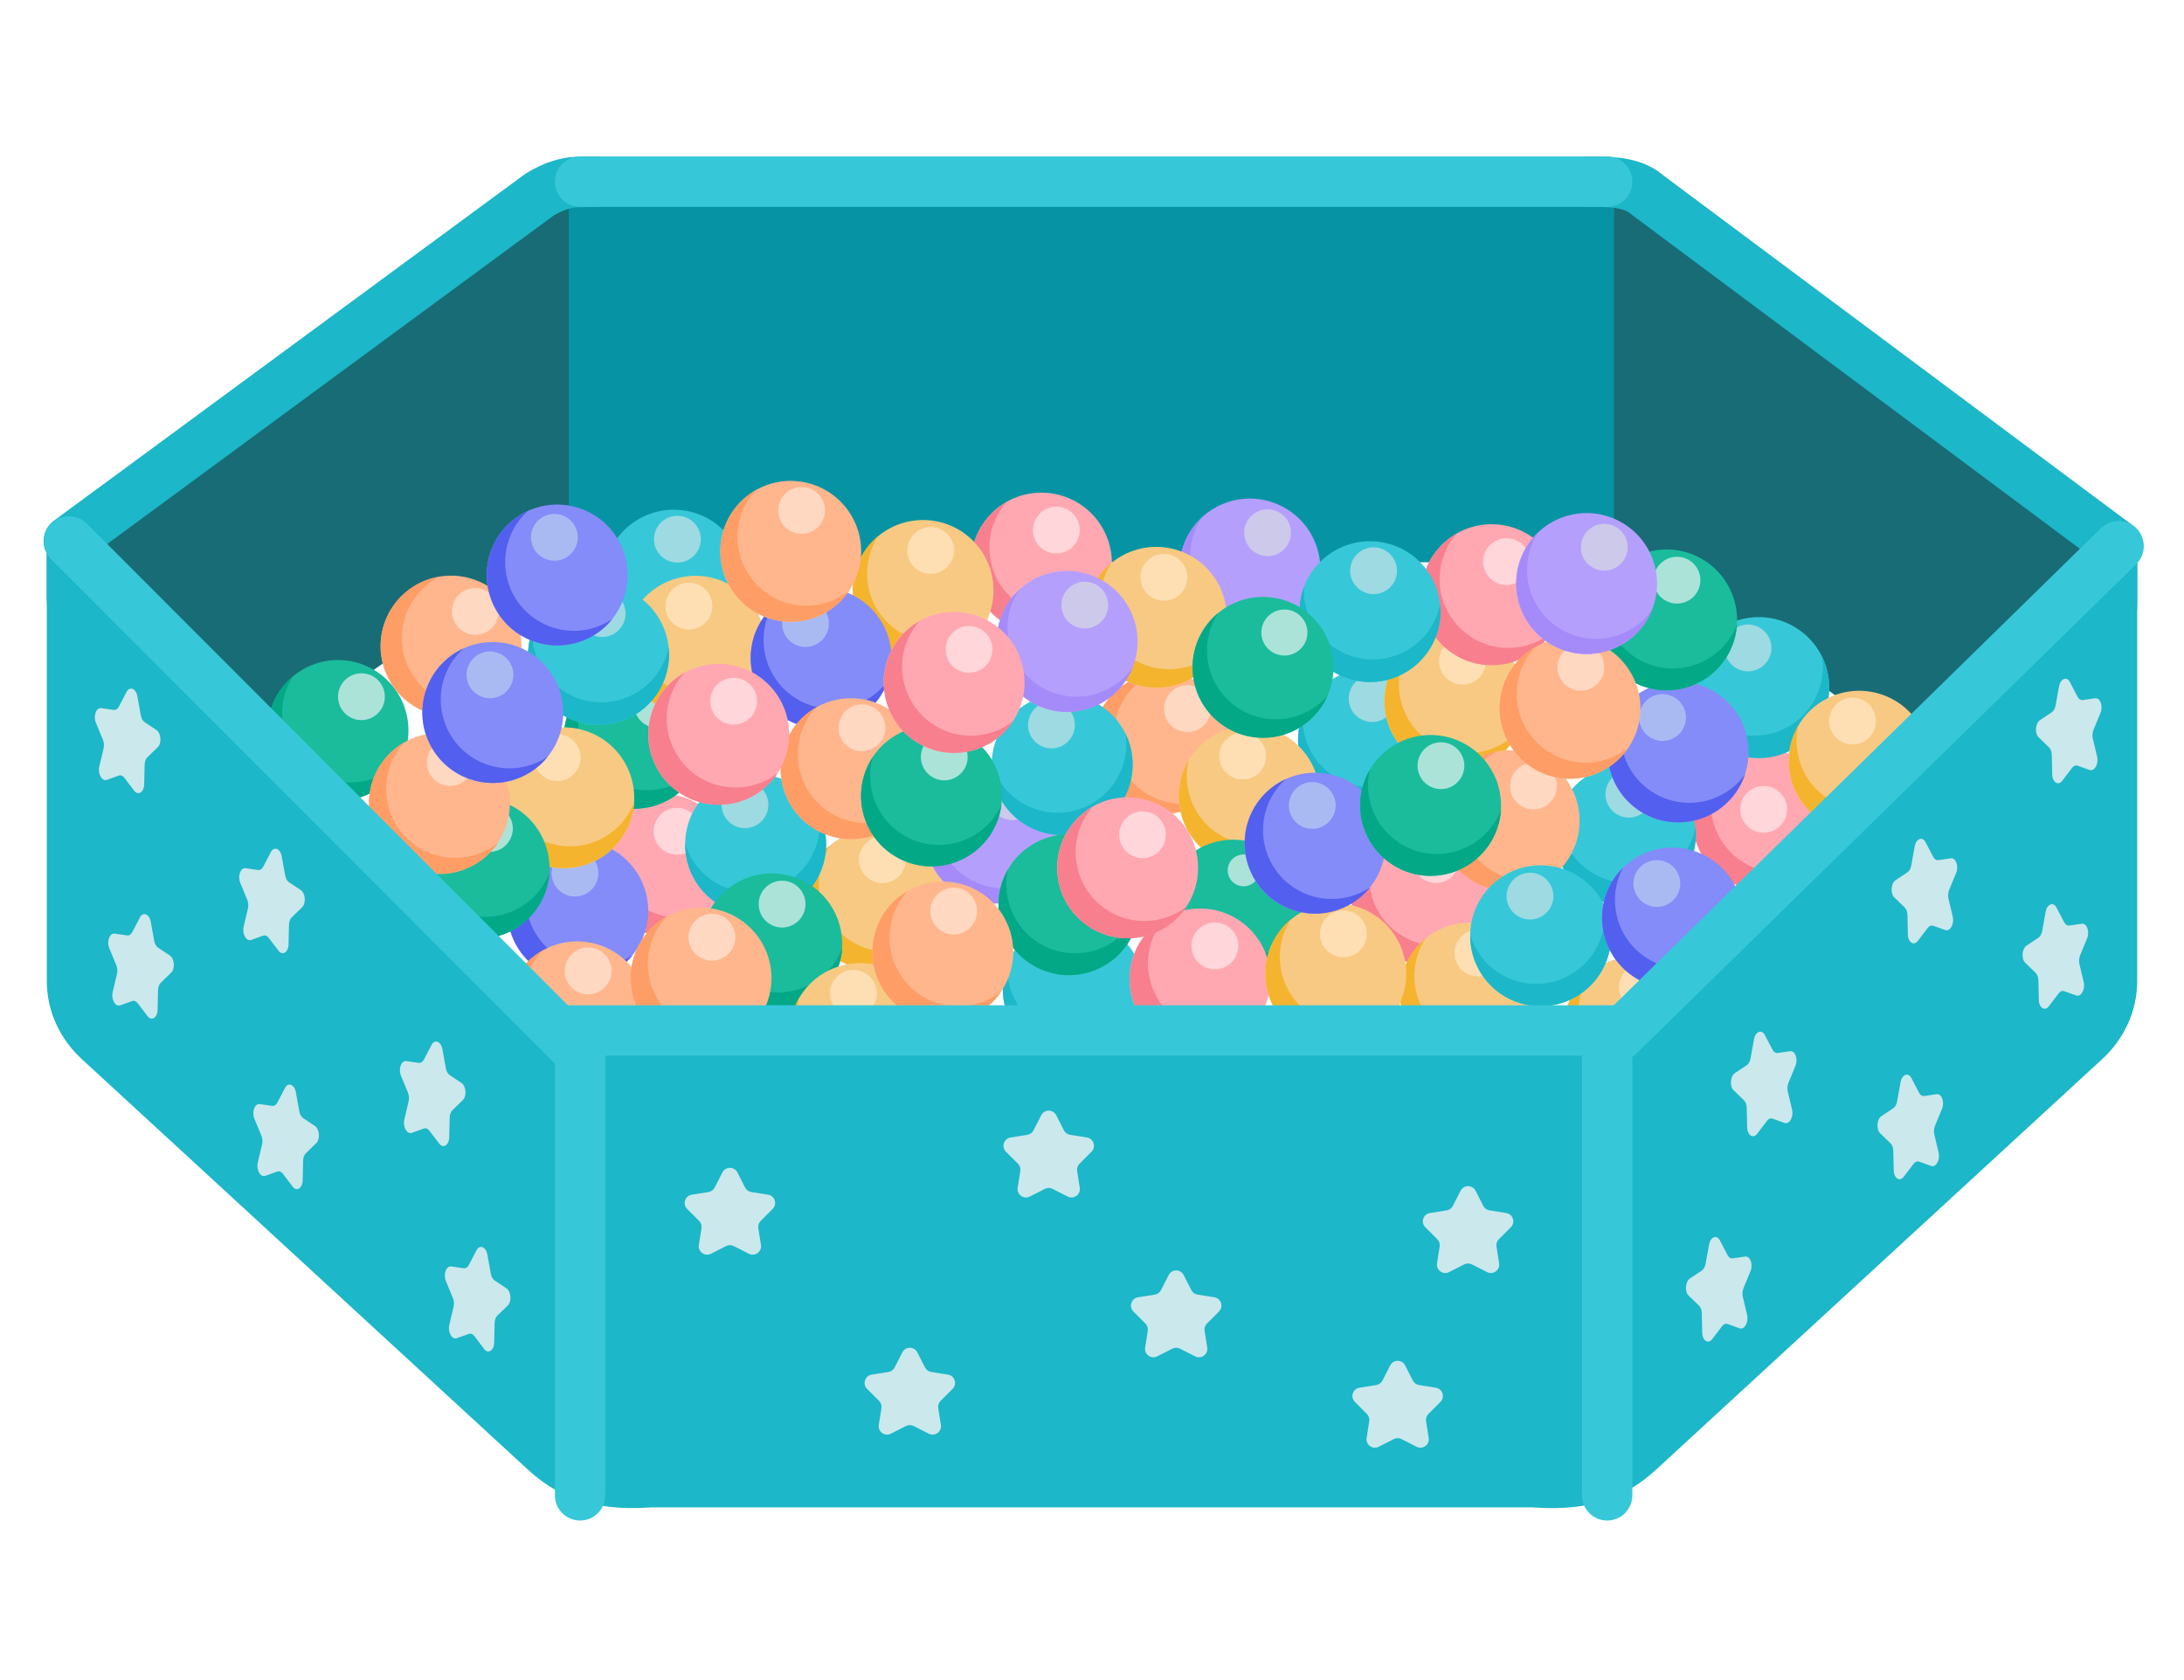 <svg width="260" height="200" viewBox="0 0 260 200" fill="none" xmlns="http://www.w3.org/2000/svg">
<g clip-path="url(#clip0_1857_14204)">
<path fill-rule="evenodd" clip-rule="evenodd" d="M188.438 20.476C192.817 20.395 194.377 21.003 195.598 21.992L251.164 60.784C253.252 62.241 254.428 64.232 254.428 66.31V71.798C254.428 85.057 231.737 91.63 218.642 82.165L194.205 64.501C192.943 63.589 192.23 62.365 192.214 61.088V63.914C192.214 65.581 190.434 66.933 188.237 66.933L71.763 66.933C69.566 66.933 67.786 65.581 67.786 63.914V24.249C67.786 23.803 67.792 23.375 67.83 22.978H67.786V60.527C67.786 61.802 67.071 63.026 65.794 63.937L41.357 81.368C28.263 90.709 5.571 84.222 5.571 71.138L5.571 65.721C5.571 63.671 6.747 61.706 8.835 60.268L64.402 21.987C64.459 21.947 64.518 21.911 64.579 21.878C65.508 21.325 67.503 20.422 69.323 20.52C69.933 20.478 70.554 20.471 71.192 20.476L188.438 20.476ZM192.172 22.997C192.204 23.347 192.212 23.721 192.214 24.11V22.997H192.172Z" fill="#0694A4"/>
<path fill-rule="evenodd" clip-rule="evenodd" d="M195.523 22.663C194.274 21.652 192.67 21.039 188.056 21.154V23.668H192.139L192.139 61.717C192.139 63.009 192.854 64.25 194.131 65.173L218.568 82.837C231.662 92.302 254.354 85.728 254.354 72.469V66.981C254.354 64.903 253.178 62.912 251.09 61.455L195.523 22.663ZM71.966 21.158C71.026 21.144 70.126 21.13 69.249 21.191C67.428 21.093 65.433 21.996 64.504 22.549C64.444 22.582 64.385 22.618 64.327 22.658L8.761 60.939C6.673 62.377 5.99 64.43 5.99 66.481L5.99 71.897C5.99 84.981 28.188 91.38 41.283 82.04L65.72 64.608C66.996 63.697 67.711 62.473 67.711 61.198V23.649H73.244V21.17C72.809 21.17 72.384 21.164 71.966 21.158Z" fill="#186C75"/>
<path d="M188.98 21.625C190.855 21.589 192.217 21.686 193.257 21.892C194.662 22.169 195.48 22.645 196.186 23.255L252.121 64.956M8.188 64.402L64.123 23.249C64.18 23.207 64.24 23.168 64.301 23.132C64.911 22.744 65.978 22.196 67.155 21.892C67.782 21.729 68.44 21.636 69.077 21.673C69.69 21.627 70.315 21.62 70.957 21.625" stroke="#1CB7C8" stroke-width="6" stroke-linecap="round"/>
<path d="M191.328 21.625H69.057" stroke="#36C8D8" stroke-width="6" stroke-linecap="round"/>
<circle r="8.39" transform="matrix(8.42937e-08 -1 -1 -8.42937e-08 123.979 67.037)" fill="#FFA8B2"/>
<path fill-rule="evenodd" clip-rule="evenodd" d="M119.861 59.74C118.572 61.187 117.789 63.094 117.789 65.184C117.789 69.706 121.455 73.371 125.977 73.371C127.882 73.371 129.635 72.721 131.026 71.63C129.527 73.916 126.942 75.426 124.004 75.426C119.371 75.426 115.615 71.67 115.615 67.037C115.615 63.91 117.325 61.183 119.861 59.74Z" fill="#F87F8D"/>
<circle cx="125.756" cy="63.097" r="2.786" transform="rotate(45 125.756 63.097)" fill="#FFD6DA"/>
<circle r="8.39" transform="matrix(8.42937e-08 -1 -1 -8.42937e-08 169.18 106.263)" fill="#FFA8B2"/>
<path fill-rule="evenodd" clip-rule="evenodd" d="M165.062 98.966C163.774 100.413 162.991 102.32 162.991 104.41C162.991 108.932 166.656 112.598 171.178 112.598C173.083 112.598 174.836 111.947 176.227 110.856C174.728 113.142 172.143 114.652 169.205 114.652C164.572 114.652 160.816 110.896 160.816 106.263C160.816 103.136 162.526 100.409 165.062 98.966Z" fill="#F87F8D"/>
<circle cx="170.957" cy="102.323" r="2.786" transform="rotate(45 170.957 102.323)" fill="#FFD6DA"/>
<circle r="8.39" transform="matrix(8.42937e-08 -1 -1 -8.42937e-08 78.821 102.9)" fill="#FFA8B2"/>
<path fill-rule="evenodd" clip-rule="evenodd" d="M74.704 95.603C73.415 97.05 72.632 98.957 72.632 101.047C72.632 105.569 76.298 109.235 80.82 109.235C82.724 109.235 84.477 108.584 85.868 107.494C84.37 109.78 81.784 111.29 78.847 111.29C74.213 111.29 70.457 107.534 70.457 102.9C70.457 99.773 72.168 97.046 74.704 95.603Z" fill="#F87F8D"/>
<circle cx="80.598" cy="98.961" r="2.786" transform="rotate(45 80.598 98.961)" fill="#FFD6DA"/>
<circle r="8.39" transform="matrix(-0.964 -0.264 -0.264 0.964 80.212 69.065)" fill="#36C8D8"/>
<path fill-rule="evenodd" clip-rule="evenodd" d="M72.366 66.087C72.142 69.867 74.579 73.417 78.376 74.458C82.737 75.654 87.242 73.088 88.438 68.727C88.487 68.547 88.53 68.365 88.567 68.184C88.67 69.188 88.593 70.228 88.31 71.259C87.085 75.728 82.469 78.357 78.001 77.131C73.532 75.906 70.903 71.29 72.128 66.822C72.197 66.571 72.276 66.326 72.366 66.087Z" fill="#1CB7C8"/>
<circle cx="80.642" cy="64.189" r="2.786" transform="rotate(-29.666 80.642 64.189)" fill="#9EDAE2"/>
<circle r="8.39" transform="matrix(-0.964 -0.264 -0.264 0.964 127.769 117.758)" fill="#36C8D8"/>
<path fill-rule="evenodd" clip-rule="evenodd" d="M119.924 114.779C119.7 118.559 122.136 122.11 125.934 123.151C130.295 124.347 134.8 121.781 135.995 117.42C136.045 117.24 136.088 117.059 136.125 116.878C136.228 117.882 136.15 118.921 135.867 119.952C134.642 124.42 130.027 127.049 125.558 125.824C121.09 124.599 118.46 119.983 119.686 115.515C119.755 115.263 119.834 115.018 119.924 114.779Z" fill="#1CB7C8"/>
<circle cx="128.2" cy="112.882" r="2.786" transform="rotate(-29.666 128.2 112.882)" fill="#9EDAE2"/>
<circle r="8.39" transform="matrix(-0.964 -0.264 -0.264 0.964 162.918 88.038)" fill="#36C8D8"/>
<path fill-rule="evenodd" clip-rule="evenodd" d="M155.072 85.058C154.848 88.838 157.284 92.39 161.082 93.431C165.443 94.627 169.948 92.061 171.144 87.7C171.193 87.52 171.236 87.339 171.273 87.159C171.376 88.162 171.298 89.201 171.015 90.232C169.79 94.7 165.175 97.329 160.706 96.104C156.238 94.879 153.608 90.263 154.834 85.794C154.903 85.543 154.982 85.298 155.072 85.058Z" fill="#1CB7C8"/>
<circle cx="163.348" cy="83.162" r="2.786" transform="rotate(-29.666 163.348 83.162)" fill="#9EDAE2"/>
<circle r="8.39" transform="matrix(-0.707 -0.707 -0.707 0.707 194.612 122.28)" fill="#F8C983"/>
<path fill-rule="evenodd" clip-rule="evenodd" d="M189.27 115.808C187.204 118.981 187.563 123.273 190.348 126.058C193.545 129.255 198.729 129.255 201.927 126.058C202.059 125.926 202.185 125.791 202.307 125.652C201.899 126.574 201.318 127.439 200.562 128.194C197.286 131.471 191.974 131.471 188.698 128.194C185.421 124.918 185.421 119.606 188.698 116.33C188.882 116.145 189.073 115.971 189.27 115.808Z" fill="#F4B42E"/>
<circle cx="195.521" cy="117.516" r="2.786" fill="#FDDFB3"/>
<circle r="8.39" transform="matrix(-0.707 -0.707 -0.707 0.707 173.195 83.478)" fill="#F8C983"/>
<path fill-rule="evenodd" clip-rule="evenodd" d="M167.851 77.007C165.786 80.18 166.145 84.472 168.93 87.257C172.127 90.454 177.312 90.454 180.509 87.257C180.641 87.124 180.768 86.989 180.889 86.85C180.482 87.772 179.901 88.637 179.145 89.393C175.868 92.669 170.557 92.669 167.28 89.393C164.004 86.117 164.004 80.805 167.28 77.528C167.464 77.344 167.655 77.17 167.851 77.007Z" fill="#F4B42E"/>
<circle cx="174.104" cy="78.714" r="2.786" fill="#FDDFB3"/>
<circle r="8.39" transform="matrix(-0.707 -0.707 -0.707 0.707 109.887 70.293)" fill="#F8C983"/>
<path fill-rule="evenodd" clip-rule="evenodd" d="M104.542 63.822C102.477 66.996 102.837 71.287 105.621 74.072C108.819 77.269 114.003 77.269 117.201 74.072C117.333 73.939 117.46 73.803 117.582 73.664C117.175 74.587 116.593 75.452 115.837 76.208C112.56 79.484 107.248 79.484 103.972 76.208C100.696 72.931 100.696 67.62 103.972 64.343C104.156 64.159 104.346 63.986 104.542 63.822Z" fill="#F4B42E"/>
<circle cx="110.796" cy="65.529" r="2.786" fill="#FDDFB3"/>
<circle r="8.39" transform="matrix(-0.707 -0.707 -0.707 0.707 104.142 107.104)" fill="#F8C983"/>
<path fill-rule="evenodd" clip-rule="evenodd" d="M98.799 100.633C96.733 103.806 97.093 108.098 99.877 110.883C103.075 114.08 108.259 114.08 111.456 110.883C111.589 110.75 111.715 110.615 111.837 110.476C111.429 111.399 110.848 112.263 110.092 113.019C106.816 116.295 101.504 116.295 98.227 113.019C94.951 109.743 94.951 104.431 98.227 101.154C98.412 100.97 98.602 100.796 98.799 100.633Z" fill="#F4B42E"/>
<circle cx="105.051" cy="102.34" r="2.786" fill="#FDDFB3"/>
<circle r="8.39" transform="matrix(-0.5 -0.866 -0.866 0.5 68.779 108.43)" fill="#838CF8"/>
<path fill-rule="evenodd" clip-rule="evenodd" d="M65.293 100.796C62.476 103.327 61.713 107.565 63.682 110.976C65.943 114.892 70.95 116.234 74.866 113.973C75.028 113.879 75.186 113.781 75.339 113.678C74.707 114.464 73.922 115.148 72.996 115.683C68.983 118 63.852 116.625 61.535 112.612C59.219 108.6 60.593 103.469 64.606 101.152C64.832 101.022 65.061 100.903 65.293 100.796Z" fill="#535FEE"/>
<circle cx="68.451" cy="103.937" r="2.786" transform="rotate(15 68.451 103.937)" fill="#A9BAF3"/>
<circle r="8.39" transform="matrix(-0.707 -0.707 -0.707 0.707 75.484 87.897)" fill="#1ABC9C"/>
<path fill-rule="evenodd" clip-rule="evenodd" d="M70.141 81.424C68.075 84.598 68.435 88.89 71.219 91.674C74.417 94.872 79.601 94.872 82.799 91.674C82.931 91.542 83.058 91.406 83.179 91.268C82.772 92.19 82.19 93.055 81.434 93.811C78.158 97.087 72.846 97.087 69.57 93.811C66.293 90.534 66.293 85.222 69.57 81.946C69.754 81.762 69.945 81.588 70.141 81.424Z" fill="#03A887"/>
<circle cx="78.272" cy="83.873" r="2.786" fill="#ACE3D9"/>
<circle r="8.39" transform="matrix(-0.707 -0.707 -0.707 0.707 40.239 86.961)" fill="#1ABC9C"/>
<path fill-rule="evenodd" clip-rule="evenodd" d="M34.897 80.489C32.831 83.663 33.19 87.954 35.975 90.739C39.172 93.936 44.357 93.936 47.554 90.739C47.686 90.607 47.813 90.471 47.934 90.332C47.527 91.255 46.946 92.119 46.19 92.875C42.913 96.152 37.602 96.152 34.325 92.875C31.049 89.599 31.049 84.287 34.325 81.011C34.509 80.826 34.7 80.653 34.897 80.489Z" fill="#03A887"/>
<circle cx="43.027" cy="82.938" r="2.786" fill="#ACE3D9"/>
<circle r="8.39" transform="matrix(-0.259 -0.966 -0.966 0.259 138.467 88.491)" fill="#FFB68C"/>
<path fill-rule="evenodd" clip-rule="evenodd" d="M137.077 80.215C133.701 81.93 131.866 85.827 132.886 89.631C134.056 93.998 138.546 96.591 142.913 95.42C143.094 95.372 143.271 95.318 143.445 95.258C142.632 95.854 141.696 96.311 140.663 96.588C136.188 97.787 131.588 95.131 130.388 90.656C129.189 86.18 131.845 81.58 136.321 80.381C136.572 80.313 136.825 80.258 137.077 80.215Z" fill="#FF9D66"/>
<circle cx="141.363" cy="84.359" r="2.786" transform="rotate(30 141.363 84.359)" fill="#FFD8C2"/>
<circle r="8.39" transform="matrix(-0.259 -0.966 -0.966 0.259 53.694 76.92)" fill="#FFB68C"/>
<path fill-rule="evenodd" clip-rule="evenodd" d="M52.303 68.644C48.927 70.36 47.093 74.256 48.112 78.06C49.282 82.428 53.772 85.02 58.14 83.85C58.32 83.801 58.498 83.747 58.673 83.687C57.859 84.283 56.923 84.741 55.89 85.018C51.415 86.217 46.814 83.561 45.615 79.085C44.416 74.61 47.072 70.009 51.547 68.81C51.799 68.743 52.051 68.688 52.303 68.644Z" fill="#FF9D66"/>
<circle cx="56.59" cy="72.788" r="2.786" transform="rotate(30 56.59 72.788)" fill="#FFD8C2"/>
<circle r="8.39" transform="matrix(-0.325 -0.946 -0.946 0.325 118.399 99.166)" fill="#B59FFC"/>
<path fill-rule="evenodd" clip-rule="evenodd" d="M112.659 93.059C111.319 95.104 110.905 97.725 111.763 100.217C113.235 104.492 117.894 106.765 122.17 105.293C123.886 104.703 125.279 103.599 126.237 102.212C125.371 104.425 123.576 106.257 121.154 107.091C116.773 108.599 111.998 106.27 110.49 101.889C109.384 98.676 110.342 95.251 112.659 93.059Z" fill="#A58BF9"/>
<circle cx="120.511" cy="94.838" r="2.786" transform="rotate(26.005 120.511 94.838)" fill="#CDC9EA"/>
<circle r="8.39" transform="matrix(-0.325 -0.946 -0.946 0.325 148.79 67.745)" fill="#B59FFC"/>
<path fill-rule="evenodd" clip-rule="evenodd" d="M143.049 61.638C141.709 63.684 141.296 66.304 142.153 68.795C143.625 73.071 148.284 75.344 152.56 73.872C154.276 73.281 155.67 72.177 156.628 70.79C155.762 73.002 153.967 74.835 151.545 75.669C147.163 77.177 142.389 74.848 140.881 70.467C139.775 67.255 140.733 63.831 143.049 61.638Z" fill="#A58BF9"/>
<circle cx="150.902" cy="63.416" r="2.786" transform="rotate(26.005 150.902 63.416)" fill="#CDC9EA"/>
<circle r="8.39" transform="matrix(-0.997 0.083 0.083 0.997 89.957 100.525)" fill="#36C8D8"/>
<path fill-rule="evenodd" clip-rule="evenodd" d="M81.565 100.424C82.654 104.052 86.163 106.549 90.088 106.221C94.594 105.844 97.942 101.886 97.566 97.38C97.55 97.194 97.528 97.01 97.501 96.828C97.942 97.734 98.226 98.736 98.315 99.801C98.701 104.418 95.271 108.474 90.654 108.86C86.036 109.246 81.981 105.816 81.594 101.199C81.573 100.939 81.563 100.68 81.565 100.424Z" fill="#1CB7C8"/>
<circle cx="88.685" cy="95.799" r="2.786" transform="rotate(-49.778 88.685 95.799)" fill="#9EDAE2"/>
<circle r="8.39" transform="matrix(-0.997 0.083 0.083 0.997 126.448 91.029)" fill="#36C8D8"/>
<path fill-rule="evenodd" clip-rule="evenodd" d="M118.056 90.928C119.145 94.555 122.654 97.052 126.579 96.725C131.085 96.348 134.433 92.389 134.056 87.883C134.04 87.697 134.019 87.513 133.991 87.331C134.432 88.238 134.717 89.24 134.806 90.305C135.192 94.922 131.762 98.978 127.144 99.364C122.527 99.75 118.471 96.32 118.085 91.702C118.063 91.442 118.054 91.184 118.056 90.928Z" fill="#1CB7C8"/>
<circle cx="125.175" cy="86.303" r="2.786" transform="rotate(-49.778 125.175 86.303)" fill="#9EDAE2"/>
<circle r="8.39" transform="matrix(-0.907 -0.421 -0.421 0.907 148.723 94.795)" fill="#F8C983"/>
<path fill-rule="evenodd" clip-rule="evenodd" d="M141.481 90.555C140.632 94.245 142.445 98.152 146.018 99.809C150.12 101.712 154.988 99.93 156.891 95.828C156.969 95.658 157.042 95.488 157.108 95.316C157.043 96.322 156.794 97.333 156.344 98.303C154.394 102.506 149.406 104.333 145.203 102.383C141 100.433 139.173 95.445 141.123 91.241C141.233 91.005 141.352 90.776 141.481 90.555Z" fill="#F4B42E"/>
<circle cx="147.938" cy="90.008" r="2.786" transform="rotate(-20.111 147.938 90.008)" fill="#FDDFB3"/>
<circle r="8.39" transform="matrix(-0.907 -0.421 -0.421 0.907 67.113 94.978)" fill="#F8C983"/>
<path fill-rule="evenodd" clip-rule="evenodd" d="M59.87 90.738C59.021 94.428 60.834 98.335 64.407 99.992C68.509 101.895 73.377 100.112 75.28 96.01C75.359 95.841 75.431 95.67 75.497 95.498C75.432 96.504 75.183 97.516 74.733 98.486C72.783 102.689 67.795 104.515 63.592 102.565C59.389 100.615 57.562 95.627 59.513 91.424C59.622 91.188 59.742 90.959 59.87 90.738Z" fill="#F4B42E"/>
<circle cx="66.328" cy="90.191" r="2.786" transform="rotate(-20.111 66.328 90.191)" fill="#FDDFB3"/>
<circle r="8.39" transform="matrix(-0.907 -0.421 -0.421 0.907 82.801 76.939)" fill="#F8C983"/>
<path fill-rule="evenodd" clip-rule="evenodd" d="M75.558 72.7C74.71 76.39 76.523 80.296 80.095 81.954C84.197 83.857 89.065 82.074 90.968 77.972C91.047 77.802 91.119 77.631 91.186 77.459C91.121 78.466 90.872 79.478 90.422 80.447C88.472 84.65 83.484 86.477 79.281 84.527C75.078 82.577 73.251 77.589 75.201 73.386C75.311 73.15 75.43 72.921 75.558 72.7Z" fill="#F4B42E"/>
<circle cx="82.017" cy="72.153" r="2.786" transform="rotate(-20.111 82.017 72.153)" fill="#FDDFB3"/>
<circle r="8.39" transform="matrix(-0.767 -0.641 -0.641 0.767 97.746 78.337)" fill="#838CF8"/>
<path fill-rule="evenodd" clip-rule="evenodd" d="M91.849 72.365C90.073 75.711 90.814 79.954 93.836 82.479C97.305 85.379 102.469 84.917 105.369 81.448C105.488 81.305 105.602 81.158 105.711 81.01C105.387 81.965 104.885 82.877 104.2 83.697C101.228 87.252 95.938 87.725 92.382 84.754C88.827 81.783 88.354 76.492 91.325 72.937C91.493 72.736 91.667 72.546 91.849 72.365Z" fill="#535FEE"/>
<circle cx="95.893" cy="74.231" r="2.786" transform="rotate(-5.112 95.893 74.231)" fill="#A9BAF3"/>
<circle r="8.39" transform="matrix(-0.907 -0.421 -0.421 0.907 146.812 108.349)" fill="#1ABC9C"/>
<path fill-rule="evenodd" clip-rule="evenodd" d="M139.569 104.11C138.721 107.8 140.534 111.706 144.107 113.364C148.209 115.267 153.077 113.484 154.98 109.382C155.058 109.212 155.131 109.041 155.197 108.869C155.132 109.876 154.883 110.887 154.433 111.857C152.483 116.06 147.495 117.887 143.292 115.937C139.089 113.987 137.262 108.999 139.212 104.796C139.322 104.559 139.441 104.331 139.569 104.11Z" fill="#03A887"/>
<circle cx="148.046" cy="103.613" r="1.892" transform="rotate(-20.111 148.046 103.613)" fill="#ACE3D9"/>
<circle r="8.39" transform="matrix(-0.907 -0.421 -0.421 0.907 57.028 103.368)" fill="#1ABC9C"/>
<path fill-rule="evenodd" clip-rule="evenodd" d="M49.785 99.127C48.937 102.818 50.75 106.724 54.323 108.382C58.425 110.285 63.293 108.502 65.196 104.4C65.274 104.231 65.347 104.06 65.413 103.888C65.348 104.894 65.099 105.906 64.649 106.875C62.699 111.079 57.711 112.905 53.508 110.955C49.305 109.005 47.478 104.017 49.428 99.814C49.538 99.578 49.657 99.349 49.785 99.127Z" fill="#03A887"/>
<circle cx="58.262" cy="98.631" r="2.786" transform="rotate(-20.111 58.262 98.631)" fill="#ACE3D9"/>
<circle r="8.39" transform="matrix(-0.907 -0.421 -0.421 0.907 127.249 107.71)" fill="#1ABC9C"/>
<path fill-rule="evenodd" clip-rule="evenodd" d="M120.007 103.47C119.158 107.16 120.971 111.067 124.544 112.724C128.646 114.627 133.514 112.845 135.417 108.743C135.496 108.573 135.568 108.403 135.634 108.231C135.569 109.237 135.32 110.249 134.87 111.218C132.92 115.421 127.932 117.248 123.729 115.298C119.526 113.348 117.699 108.36 119.649 104.157C119.759 103.92 119.879 103.691 120.007 103.47Z" fill="#03A887"/>
<circle r="8.39" transform="matrix(-0.907 -0.421 -0.421 0.907 91.871 112.364)" fill="#1ABC9C"/>
<path fill-rule="evenodd" clip-rule="evenodd" d="M84.629 108.124C83.78 111.815 85.594 115.721 89.166 117.379C93.268 119.282 98.136 117.499 100.039 113.397C100.118 113.228 100.19 113.057 100.256 112.885C100.191 113.891 99.942 114.903 99.492 115.872C97.542 120.075 92.554 121.902 88.351 119.952C84.148 118.002 82.322 113.014 84.272 108.811C84.381 108.574 84.501 108.345 84.629 108.124Z" fill="#03A887"/>
<circle cx="93.105" cy="107.628" r="2.786" transform="rotate(-20.111 93.105 107.628)" fill="#ACE3D9"/>
<circle r="8.39" transform="matrix(-0.575 -0.818 -0.818 0.575 52.305 95.651)" fill="#FFB68C"/>
<path fill-rule="evenodd" clip-rule="evenodd" d="M48.153 88.358C45.572 91.129 45.19 95.419 47.455 98.641C50.056 102.34 55.163 103.23 58.862 100.629C59.015 100.521 59.163 100.41 59.306 100.294C58.746 101.133 58.025 101.884 57.151 102.499C53.361 105.164 48.127 104.252 45.462 100.462C42.797 96.671 43.71 91.438 47.5 88.773C47.713 88.624 47.931 88.485 48.153 88.358Z" fill="#FF9D66"/>
<circle cx="53.603" cy="90.775" r="2.786" transform="rotate(9.888 53.603 90.775)" fill="#FFD8C2"/>
<circle r="8.39" transform="matrix(-0.575 -0.818 -0.818 0.575 101.312 91.512)" fill="#FFB68C"/>
<path fill-rule="evenodd" clip-rule="evenodd" d="M97.16 84.219C94.58 86.99 94.198 91.28 96.463 94.501C99.063 98.2 104.17 99.091 107.87 96.49C108.023 96.382 108.171 96.27 108.314 96.154C107.755 96.993 107.033 97.745 106.159 98.36C102.368 101.025 97.135 100.113 94.47 96.323C91.805 92.532 92.718 87.299 96.508 84.634C96.721 84.484 96.939 84.346 97.16 84.219Z" fill="#FF9D66"/>
<circle cx="102.61" cy="86.636" r="2.786" transform="rotate(9.888 102.61 86.636)" fill="#FFD8C2"/>
<circle r="8.39" transform="matrix(-0.575 -0.818 -0.818 0.575 94.13 65.637)" fill="#FFB68C"/>
<path fill-rule="evenodd" clip-rule="evenodd" d="M89.98 58.342C87.399 61.114 87.016 65.404 89.281 68.626C91.882 72.325 96.989 73.215 100.688 70.615C100.841 70.507 100.989 70.396 101.131 70.28C100.572 71.119 99.851 71.87 98.977 72.485C95.186 75.15 89.954 74.237 87.288 70.447C84.624 66.657 85.536 61.424 89.326 58.759C89.54 58.609 89.758 58.47 89.98 58.342Z" fill="#FF9D66"/>
<circle cx="95.428" cy="60.761" r="2.786" transform="rotate(9.888 95.428 60.761)" fill="#FFD8C2"/>
<circle r="8.39" transform="matrix(-0.575 -0.818 -0.818 0.575 68.716 120.457)" fill="#FFB68C"/>
<path fill-rule="evenodd" clip-rule="evenodd" d="M64.564 113.164C61.984 115.936 61.601 120.225 63.866 123.447C66.467 127.146 71.574 128.036 75.273 125.435C75.426 125.328 75.574 125.216 75.718 125.1C75.158 125.939 74.437 126.691 73.562 127.306C69.772 129.971 64.539 129.058 61.874 125.268C59.209 121.478 60.121 116.245 63.912 113.58C64.125 113.43 64.343 113.291 64.564 113.164Z" fill="#FF9D66"/>
<circle cx="70.014" cy="115.581" r="2.786" transform="rotate(9.888 70.014 115.581)" fill="#FFD8C2"/>
<circle r="8.39" transform="matrix(8.42937e-08 -1 -1 -8.42937e-08 209.858 97.554)" fill="#FFA8B2"/>
<path fill-rule="evenodd" clip-rule="evenodd" d="M205.74 90.257C204.451 91.704 203.668 93.611 203.668 95.701C203.668 100.223 207.334 103.889 211.856 103.889C213.761 103.889 215.514 103.238 216.905 102.147C215.406 104.433 212.821 105.943 209.883 105.943C205.25 105.943 201.493 102.187 201.493 97.554C201.493 94.427 203.204 91.7 205.74 90.257Z" fill="#F87F8D"/>
<circle cx="209.958" cy="96.345" r="2.786" transform="rotate(45 209.958 96.345)" fill="#FFD6DA"/>
<circle r="8.39" transform="matrix(8.42937e-08 -1 -1 -8.42937e-08 142.854 116.54)" fill="#FFA8B2"/>
<path fill-rule="evenodd" clip-rule="evenodd" d="M138.736 109.244C137.447 110.69 136.664 112.597 136.664 114.687C136.664 119.209 140.33 122.875 144.852 122.875C146.757 122.875 148.51 122.224 149.901 121.133C148.403 123.419 145.817 124.93 142.879 124.93C138.246 124.93 134.49 121.173 134.49 116.54C134.49 113.414 136.2 110.687 138.736 109.244Z" fill="#F87F8D"/>
<circle cx="144.631" cy="112.601" r="2.786" transform="rotate(45 144.631 112.601)" fill="#FFD6DA"/>
<circle r="8.39" transform="matrix(8.42937e-08 -1 -1 -8.42937e-08 177.57 70.797)" fill="#FFA8B2"/>
<path fill-rule="evenodd" clip-rule="evenodd" d="M173.452 63.5C172.164 64.947 171.38 66.854 171.38 68.944C171.38 73.466 175.046 77.132 179.568 77.132C181.473 77.132 183.226 76.481 184.617 75.39C183.118 77.676 180.533 79.186 177.595 79.186C172.962 79.186 169.206 75.43 169.206 70.797C169.206 67.67 170.916 64.943 173.452 63.5Z" fill="#F87F8D"/>
<circle cx="179.347" cy="66.858" r="2.786" transform="rotate(45 179.347 66.858)" fill="#FFD6DA"/>
<circle r="8.39" transform="matrix(8.42937e-08 -1 -1 -8.42937e-08 85.558 87.414)" fill="#FFA8B2"/>
<path fill-rule="evenodd" clip-rule="evenodd" d="M81.441 80.117C80.152 81.564 79.369 83.471 79.369 85.561C79.369 90.083 83.034 93.749 87.556 93.749C89.461 93.749 91.214 93.098 92.605 92.007C91.107 94.293 88.522 95.804 85.584 95.804C80.95 95.804 77.194 92.047 77.194 87.414C77.194 84.287 78.904 81.56 81.441 80.117Z" fill="#F87F8D"/>
<circle cx="87.336" cy="83.475" r="2.786" transform="rotate(45 87.336 83.475)" fill="#FFD6DA"/>
<circle r="8.39" transform="matrix(8.42937e-08 -1 -1 -8.42937e-08 134.239 103.307)" fill="#FFA8B2"/>
<path fill-rule="evenodd" clip-rule="evenodd" d="M130.122 96.01C128.833 97.457 128.05 99.364 128.05 101.454C128.05 105.976 131.716 109.642 136.238 109.642C138.143 109.642 139.895 108.991 141.286 107.9C139.788 110.186 137.203 111.696 134.265 111.696C129.631 111.696 125.875 107.94 125.875 103.307C125.875 100.18 127.586 97.453 130.122 96.01Z" fill="#F87F8D"/>
<circle cx="136.017" cy="99.367" r="2.786" transform="rotate(45 136.017 99.367)" fill="#FFD6DA"/>
<circle r="8.39" transform="matrix(-0.964 -0.264 -0.264 0.964 163.091 72.816)" fill="#36C8D8"/>
<path fill-rule="evenodd" clip-rule="evenodd" d="M155.245 69.837C155.021 73.617 157.457 77.168 161.255 78.21C165.616 79.406 170.121 76.84 171.316 72.479C171.366 72.299 171.409 72.118 171.446 71.938C171.548 72.941 171.471 73.98 171.188 75.01C169.963 79.479 165.347 82.108 160.879 80.883C156.41 79.657 153.781 75.042 155.006 70.573C155.075 70.322 155.155 70.076 155.245 69.837Z" fill="#1CB7C8"/>
<circle cx="163.521" cy="67.941" r="2.786" transform="rotate(-29.666 163.521 67.941)" fill="#9EDAE2"/>
<circle r="8.39" transform="matrix(-0.964 -0.264 -0.264 0.964 193.484 99.416)" fill="#36C8D8"/>
<path fill-rule="evenodd" clip-rule="evenodd" d="M185.638 96.437C185.413 100.217 187.85 103.768 191.648 104.81C196.009 106.006 200.513 103.44 201.709 99.079C201.759 98.898 201.802 98.718 201.838 98.537C201.941 99.541 201.864 100.579 201.581 101.61C200.356 106.079 195.74 108.708 191.272 107.483C186.803 106.257 184.174 101.642 185.399 97.173C185.468 96.922 185.548 96.676 185.638 96.437Z" fill="#1CB7C8"/>
<circle cx="193.914" cy="94.54" r="2.786" transform="rotate(-29.666 193.914 94.54)" fill="#9EDAE2"/>
<circle r="8.39" transform="matrix(-0.964 -0.264 -0.264 0.964 71.254 77.921)" fill="#36C8D8"/>
<path fill-rule="evenodd" clip-rule="evenodd" d="M63.408 74.941C63.183 78.722 65.62 82.273 69.418 83.315C73.779 84.51 78.284 81.945 79.479 77.584C79.529 77.404 79.572 77.223 79.608 77.043C79.711 78.046 79.633 79.085 79.351 80.115C78.126 84.584 73.51 87.213 69.041 85.988C64.573 84.762 61.944 80.147 63.169 75.678C63.238 75.427 63.318 75.181 63.408 74.941Z" fill="#1CB7C8"/>
<circle cx="71.684" cy="73.046" r="2.786" transform="rotate(-29.666 71.684 73.046)" fill="#9EDAE2"/>
<circle r="8.39" transform="matrix(-0.707 -0.707 -0.707 0.707 175.035 118.21)" fill="#F8C983"/>
<path fill-rule="evenodd" clip-rule="evenodd" d="M169.692 111.737C167.626 114.911 167.986 119.203 170.77 121.987C173.968 125.185 179.152 125.185 182.349 121.987C182.482 121.855 182.608 121.72 182.73 121.581C182.323 122.504 181.741 123.368 180.985 124.124C177.709 127.4 172.397 127.4 169.121 124.124C165.844 120.847 165.844 115.535 169.121 112.259C169.305 112.075 169.496 111.901 169.692 111.737Z" fill="#F4B42E"/>
<circle cx="175.944" cy="113.445" r="2.786" fill="#FDDFB3"/>
<circle r="8.39" transform="matrix(-0.707 -0.707 -0.707 0.707 137.652 73.49)" fill="#F8C983"/>
<path fill-rule="evenodd" clip-rule="evenodd" d="M132.309 67.018C130.243 70.192 130.603 74.484 133.387 77.268C136.585 80.466 141.769 80.466 144.966 77.268C145.098 77.136 145.225 77.001 145.346 76.862C144.939 77.785 144.358 78.649 143.602 79.405C140.326 82.681 135.014 82.681 131.737 79.405C128.461 76.129 128.461 70.817 131.737 67.54C131.922 67.356 132.112 67.182 132.309 67.018Z" fill="#F4B42E"/>
<circle cx="138.562" cy="68.726" r="2.786" fill="#FDDFB3"/>
<circle r="8.39" transform="matrix(-0.707 -0.707 -0.707 0.707 159.018 115.932)" fill="#F8C983"/>
<path fill-rule="evenodd" clip-rule="evenodd" d="M153.675 109.461C151.609 112.634 151.968 116.926 154.753 119.711C157.951 122.908 163.135 122.908 166.332 119.711C166.464 119.578 166.591 119.443 166.712 119.304C166.305 120.227 165.724 121.091 164.968 121.847C161.692 125.123 156.38 125.123 153.103 121.847C149.827 118.571 149.827 113.259 153.103 109.982C153.288 109.798 153.478 109.624 153.675 109.461Z" fill="#F4B42E"/>
<circle cx="159.927" cy="111.168" r="2.786" fill="#FDDFB3"/>
<circle r="8.39" transform="matrix(-0.5 -0.866 -0.866 0.5 58.659 84.825)" fill="#838CF8"/>
<path fill-rule="evenodd" clip-rule="evenodd" d="M55.173 77.191C52.356 79.722 51.593 83.96 53.562 87.371C55.823 91.287 60.83 92.629 64.746 90.368C64.908 90.274 65.066 90.176 65.219 90.073C64.587 90.859 63.801 91.543 62.876 92.078C58.863 94.395 53.732 93.02 51.415 89.007C49.099 84.995 50.473 79.864 54.486 77.547C54.712 77.417 54.941 77.298 55.173 77.191Z" fill="#535FEE"/>
<circle cx="58.331" cy="80.332" r="2.786" transform="rotate(15 58.331 80.332)" fill="#A9BAF3"/>
<circle r="8.39" transform="matrix(-0.5 -0.866 -0.866 0.5 156.55 100.379)" fill="#838CF8"/>
<path fill-rule="evenodd" clip-rule="evenodd" d="M153.063 92.746C150.246 95.277 149.483 99.515 151.452 102.925C153.713 106.841 158.72 108.183 162.637 105.922C162.799 105.828 162.957 105.73 163.11 105.627C162.478 106.413 161.692 107.098 160.766 107.632C156.754 109.949 151.623 108.574 149.306 104.562C146.989 100.549 148.364 95.418 152.377 93.101C152.602 92.971 152.831 92.853 153.063 92.746Z" fill="#535FEE"/>
<circle cx="156.221" cy="95.886" r="2.786" transform="rotate(15 156.221 95.886)" fill="#A9BAF3"/>
<circle r="8.39" transform="matrix(-0.707 -0.707 -0.707 0.707 150.352 79.448)" fill="#1ABC9C"/>
<path fill-rule="evenodd" clip-rule="evenodd" d="M145.009 72.975C142.943 76.149 143.302 80.441 146.087 83.225C149.285 86.423 154.469 86.423 157.666 83.225C157.798 83.093 157.925 82.958 158.046 82.819C157.639 83.742 157.057 84.606 156.302 85.362C153.025 88.638 147.713 88.638 144.437 85.362C141.161 82.085 141.161 76.773 144.437 73.497C144.622 73.313 144.812 73.139 145.009 72.975Z" fill="#03A887"/>
<circle cx="152.904" cy="75.299" r="2.741" fill="#ACE3D9"/>
<circle r="8.39" transform="matrix(-0.259 -0.966 -0.966 0.259 179.655 97.703)" fill="#FFB68C"/>
<path fill-rule="evenodd" clip-rule="evenodd" d="M178.263 89.427C174.887 91.142 173.053 95.038 174.072 98.842C175.242 103.21 179.732 105.802 184.1 104.632C184.28 104.584 184.458 104.529 184.632 104.47C183.818 105.065 182.883 105.523 181.85 105.8C177.375 106.999 172.774 104.343 171.575 99.868C170.376 95.392 173.032 90.792 177.507 89.593C177.759 89.525 178.011 89.47 178.263 89.427Z" fill="#FF9D66"/>
<circle cx="182.55" cy="93.57" r="2.786" transform="rotate(30 182.55 93.57)" fill="#FFD8C2"/>
<circle r="8.39" transform="matrix(-0.325 -0.946 -0.946 0.325 127.031 76.361)" fill="#B59FFC"/>
<path fill-rule="evenodd" clip-rule="evenodd" d="M121.29 70.254C119.95 72.3 119.536 74.921 120.394 77.412C121.866 81.687 126.525 83.96 130.801 82.488C132.517 81.898 133.91 80.793 134.869 79.407C134.003 81.619 132.208 83.452 129.785 84.286C125.404 85.794 120.63 83.465 119.122 79.084C118.016 75.871 118.973 72.447 121.29 70.254Z" fill="#A58BF9"/>
<circle cx="129.142" cy="72.033" r="2.786" transform="rotate(26.005 129.142 72.033)" fill="#CDC9EA"/>
<circle r="8.39" transform="matrix(-0.997 0.083 0.083 0.997 183.414 111.403)" fill="#36C8D8"/>
<path fill-rule="evenodd" clip-rule="evenodd" d="M175.023 111.304C176.112 114.93 179.621 117.427 183.545 117.099C188.051 116.722 191.399 112.764 191.023 108.258C191.007 108.071 190.985 107.887 190.958 107.704C191.399 108.611 191.684 109.613 191.773 110.679C192.159 115.296 188.729 119.352 184.111 119.738C179.494 120.124 175.438 116.694 175.052 112.076C175.03 111.817 175.021 111.559 175.023 111.304Z" fill="#1CB7C8"/>
<circle cx="182.142" cy="106.676" r="2.786" transform="rotate(-49.778 182.142 106.676)" fill="#9EDAE2"/>
<circle r="8.39" transform="matrix(-0.997 0.083 0.083 0.997 209.371 81.858)" fill="#36C8D8"/>
<path fill-rule="evenodd" clip-rule="evenodd" d="M200.979 81.759C202.069 85.385 205.578 87.882 209.502 87.554C214.008 87.177 217.356 83.219 216.979 78.713C216.963 78.526 216.942 78.342 216.914 78.16C217.356 79.066 217.64 80.069 217.729 81.134C218.115 85.751 214.685 89.807 210.068 90.193C205.45 90.579 201.395 87.149 201.009 82.532C200.987 82.272 200.977 82.014 200.979 81.759Z" fill="#1CB7C8"/>
<circle cx="208.098" cy="77.132" r="2.786" transform="rotate(-49.778 208.098 77.132)" fill="#9EDAE2"/>
<circle r="8.39" transform="matrix(-0.907 -0.421 -0.421 0.907 221.325 90.622)" fill="#F8C983"/>
<path fill-rule="evenodd" clip-rule="evenodd" d="M214.082 86.382C213.234 90.072 215.047 93.978 218.619 95.635C222.721 97.538 227.589 95.756 229.492 91.654C229.571 91.484 229.644 91.313 229.71 91.141C229.645 92.148 229.396 93.159 228.946 94.129C226.996 98.332 222.008 100.159 217.805 98.209C213.602 96.259 211.775 91.271 213.725 87.068C213.835 86.832 213.954 86.603 214.082 86.382Z" fill="#F4B42E"/>
<circle cx="220.54" cy="85.835" r="2.786" transform="rotate(-20.111 220.54 85.835)" fill="#FDDFB3"/>
<circle r="8.39" transform="matrix(-0.907 -0.421 -0.421 0.907 102.38 123.042)" fill="#F8C983"/>
<path fill-rule="evenodd" clip-rule="evenodd" d="M95.137 118.801C94.288 122.492 96.102 126.398 99.674 128.056C103.776 129.959 108.644 128.176 110.547 124.074C110.626 123.905 110.698 123.734 110.764 123.563C110.699 124.569 110.45 125.58 110 126.55C108.05 130.753 103.062 132.579 98.859 130.629C94.656 128.679 92.83 123.691 94.78 119.488C94.889 119.252 95.009 119.023 95.137 118.801Z" fill="#F4B42E"/>
<circle cx="101.595" cy="118.255" r="2.786" transform="rotate(-20.111 101.595 118.255)" fill="#FDDFB3"/>
<circle r="8.39" transform="matrix(-0.767 -0.641 -0.641 0.767 199.774 89.524)" fill="#838CF8"/>
<path fill-rule="evenodd" clip-rule="evenodd" d="M193.876 83.555C192.101 86.9 192.842 91.142 195.863 93.667C199.333 96.567 204.496 96.105 207.396 92.636C207.516 92.492 207.631 92.345 207.739 92.196C207.416 93.152 206.914 94.065 206.228 94.885C203.257 98.44 197.966 98.913 194.411 95.942C190.855 92.971 190.382 87.68 193.353 84.125C193.52 83.925 193.695 83.735 193.876 83.555Z" fill="#535FEE"/>
<circle cx="197.921" cy="85.418" r="2.786" transform="rotate(-5.112 197.921 85.418)" fill="#A9BAF3"/>
<circle r="8.39" transform="matrix(-0.767 -0.641 -0.641 0.767 199.097 109.282)" fill="#838CF8"/>
<path fill-rule="evenodd" clip-rule="evenodd" d="M193.2 103.31C191.425 106.656 192.165 110.898 195.187 113.424C198.657 116.324 203.82 115.862 206.72 112.393C206.84 112.249 206.954 112.103 207.062 111.955C206.739 112.91 206.237 113.822 205.551 114.642C202.58 118.197 197.289 118.67 193.734 115.699C190.179 112.728 189.705 107.437 192.677 103.882C192.844 103.681 193.019 103.491 193.2 103.31Z" fill="#535FEE"/>
<circle cx="197.244" cy="105.176" r="2.786" transform="rotate(-5.112 197.244 105.176)" fill="#A9BAF3"/>
<circle r="8.39" transform="matrix(-0.907 -0.421 -0.421 0.907 219.324 109.436)" fill="#1ABC9C"/>
<path fill-rule="evenodd" clip-rule="evenodd" d="M212.082 105.195C211.233 108.885 213.046 112.792 216.619 114.45C220.721 116.353 225.589 114.57 227.492 110.468C227.57 110.299 227.642 110.128 227.708 109.957C227.643 110.963 227.394 111.974 226.945 112.943C224.995 117.146 220.007 118.973 215.804 117.023C211.6 115.073 209.774 110.085 211.724 105.882C211.834 105.645 211.953 105.416 212.082 105.195Z" fill="#03A887"/>
<circle cx="220.558" cy="104.699" r="2.786" transform="rotate(-20.111 220.558 104.699)" fill="#ACE3D9"/>
<circle r="8.39" transform="matrix(-0.907 -0.421 -0.421 0.907 170.306 95.886)" fill="#1ABC9C"/>
<path fill-rule="evenodd" clip-rule="evenodd" d="M163.063 91.647C162.215 95.337 164.028 99.243 167.601 100.901C171.702 102.804 176.57 101.021 178.474 96.919C178.552 96.75 178.625 96.579 178.691 96.407C178.626 97.413 178.377 98.425 177.927 99.395C175.977 103.598 170.989 105.424 166.786 103.474C162.583 101.524 160.756 96.536 162.706 92.333C162.816 92.097 162.935 91.868 163.063 91.647Z" fill="#03A887"/>
<circle cx="171.54" cy="91.15" r="2.786" transform="rotate(-20.111 171.54 91.15)" fill="#ACE3D9"/>
<circle r="8.39" transform="matrix(-0.879 -0.476 -0.476 0.879 110.887 94.76)" fill="#1ABC9C"/>
<path fill-rule="evenodd" clip-rule="evenodd" d="M103.921 90.079C102.846 93.709 104.413 97.72 107.876 99.596C111.852 101.75 116.821 100.273 118.975 96.297C119.064 96.132 119.147 95.966 119.224 95.798C119.097 96.799 118.785 97.793 118.276 98.733C116.069 102.807 110.977 104.321 106.903 102.114C102.829 99.907 101.316 94.815 103.523 90.741C103.647 90.512 103.78 90.291 103.921 90.079Z" fill="#03A887"/>
<circle cx="112.412" cy="90.109" r="2.786" transform="rotate(-16.555 112.412 90.109)" fill="#ACE3D9"/>
<circle r="8.39" transform="matrix(-0.907 -0.421 -0.421 0.907 198.405 73.801)" fill="#1ABC9C"/>
<path fill-rule="evenodd" clip-rule="evenodd" d="M191.163 69.56C190.314 73.251 192.127 77.158 195.7 78.816C199.801 80.719 204.67 78.936 206.573 74.834C206.651 74.665 206.723 74.495 206.789 74.323C206.724 75.329 206.475 76.34 206.026 77.309C204.076 81.513 199.088 83.339 194.884 81.389C190.681 79.439 188.855 74.451 190.805 70.248C190.915 70.011 191.034 69.782 191.163 69.56Z" fill="#03A887"/>
<circle cx="199.64" cy="69.065" r="2.786" transform="rotate(-20.111 199.64 69.065)" fill="#ACE3D9"/>
<circle r="8.39" transform="matrix(-0.575 -0.818 -0.818 0.575 112.236 113.336)" fill="#FFB68C"/>
<path fill-rule="evenodd" clip-rule="evenodd" d="M108.083 106.043C105.503 108.815 105.12 113.104 107.385 116.326C109.986 120.025 115.093 120.915 118.792 118.314C118.945 118.207 119.093 118.095 119.237 117.979C118.677 118.818 117.956 119.57 117.081 120.185C113.291 122.85 108.058 121.937 105.393 118.147C102.728 114.357 103.64 109.124 107.431 106.459C107.644 106.309 107.862 106.17 108.083 106.043Z" fill="#FF9D66"/>
<circle cx="113.533" cy="108.46" r="2.786" transform="rotate(9.888 113.533 108.46)" fill="#FFD8C2"/>
<circle r="8.39" transform="matrix(-0.575 -0.818 -0.818 0.575 83.454 116.448)" fill="#FFB68C"/>
<path fill-rule="evenodd" clip-rule="evenodd" d="M79.302 109.155C76.722 111.927 76.339 116.216 78.604 119.438C81.205 123.137 86.312 124.027 90.011 121.426C90.164 121.319 90.312 121.207 90.456 121.091C89.896 121.93 89.175 122.682 88.3 123.296C84.51 125.961 79.277 125.049 76.612 121.259C73.947 117.469 74.859 112.236 78.65 109.571C78.863 109.421 79.081 109.282 79.302 109.155Z" fill="#FF9D66"/>
<circle cx="84.751" cy="111.572" r="2.786" transform="rotate(9.888 84.751 111.572)" fill="#FFD8C2"/>
<circle r="8.39" transform="matrix(-0.575 -0.818 -0.818 0.575 186.9 84.317)" fill="#FFB68C"/>
<path fill-rule="evenodd" clip-rule="evenodd" d="M182.747 77.024C180.167 79.796 179.784 84.085 182.049 87.307C184.65 91.006 189.757 91.896 193.457 89.295C193.61 89.188 193.758 89.076 193.902 88.96C193.342 89.799 192.621 90.551 191.746 91.166C187.956 93.831 182.723 92.918 180.058 89.128C177.393 85.338 178.305 80.105 182.095 77.44C182.308 77.29 182.526 77.152 182.747 77.024Z" fill="#FF9D66"/>
<circle cx="188.197" cy="79.441" r="2.786" transform="rotate(9.888 188.197 79.441)" fill="#FFD8C2"/>
<circle r="8.39" transform="matrix(-0.575 -0.818 -0.818 0.575 222.857 124.918)" fill="#FFB68C"/>
<path fill-rule="evenodd" clip-rule="evenodd" d="M218.704 117.625C216.124 120.397 215.742 124.687 218.007 127.908C220.607 131.607 225.714 132.497 229.414 129.896C229.567 129.789 229.715 129.677 229.859 129.561C229.299 130.4 228.578 131.152 227.703 131.767C223.913 134.432 218.68 133.519 216.015 129.729C213.35 125.939 214.262 120.706 218.052 118.041C218.265 117.891 218.483 117.753 218.704 117.625Z" fill="#FF9D66"/>
<circle cx="224.154" cy="120.042" r="2.786" transform="rotate(9.888 224.154 120.042)" fill="#FFD8C2"/>
<circle r="8.39" transform="matrix(8.42937e-08 -1 -1 -8.42937e-08 113.581 81.242)" fill="#FFA8B2"/>
<path fill-rule="evenodd" clip-rule="evenodd" d="M109.463 73.945C108.174 75.392 107.391 77.299 107.391 79.389C107.391 83.911 111.057 87.577 115.579 87.577C117.484 87.577 119.237 86.926 120.628 85.835C119.13 88.121 116.544 89.632 113.606 89.632C108.973 89.632 105.217 85.875 105.217 81.242C105.217 78.115 106.927 75.388 109.463 73.945Z" fill="#F87F8D"/>
<circle cx="115.359" cy="77.303" r="2.786" transform="rotate(45 115.359 77.303)" fill="#FFD6DA"/>
<circle r="8.39" transform="matrix(-0.325 -0.946 -0.946 0.325 188.876 69.472)" fill="#B59FFC"/>
<path fill-rule="evenodd" clip-rule="evenodd" d="M183.137 63.364C181.797 65.409 181.383 68.031 182.24 70.522C183.712 74.798 188.371 77.071 192.647 75.599C194.363 75.008 195.756 73.905 196.714 72.519C195.848 74.731 194.053 76.562 191.631 77.396C187.25 78.904 182.476 76.575 180.968 72.194C179.861 68.981 180.819 65.556 183.137 63.364Z" fill="#A58BF9"/>
<circle cx="190.988" cy="65.143" r="2.786" transform="rotate(26.005 190.988 65.143)" fill="#CDC9EA"/>
<circle r="8.39" transform="matrix(-0.5 -0.866 -0.866 0.5 66.328 68.455)" fill="#838CF8"/>
<path fill-rule="evenodd" clip-rule="evenodd" d="M62.842 60.821C60.026 63.352 59.262 67.59 61.231 71.001C63.492 74.917 68.5 76.259 72.416 73.998C72.578 73.904 72.735 73.806 72.888 73.703C72.256 74.489 71.471 75.174 70.545 75.708C66.532 78.025 61.401 76.65 59.085 72.637C56.768 68.625 58.143 63.494 62.156 61.177C62.381 61.047 62.61 60.928 62.842 60.821Z" fill="#535FEE"/>
<circle cx="66" cy="63.962" r="2.786" transform="rotate(15 66 63.962)" fill="#A9BAF3"/>
<path fill-rule="evenodd" clip-rule="evenodd" d="M195.845 118.785C195.96 118.676 196.077 118.565 196.197 118.451L252.724 64.592C253.348 63.998 254.428 64.41 254.428 65.242V116.797C254.428 120.283 252.932 123.622 250.275 126.068L197.29 174.825C194.069 177.788 190.109 180.012 182.418 179.441L77.573 179.441C69.88 180.003 65.872 177.734 62.71 174.825L9.726 126.068C7.068 123.622 5.572 120.283 5.572 116.797L5.572 65.242C5.572 64.41 6.652 63.998 7.276 64.592L63.803 118.451L63.959 118.599L64.155 118.785C66.426 120.942 67.717 122.168 67.783 125.23C69.544 123.096 72.805 122.173 76.536 122.173H183.168C187.117 122.173 190.539 123.207 192.213 125.616L192.214 125.48C192.214 122.233 193.513 120.999 195.845 118.785Z" fill="#1CB7C8"/>
<path d="M192.635 123.355L252.212 65.02M8.225 64.463L68.127 124.439" stroke="#36C8D8" stroke-width="6" stroke-linecap="round"/>
<path d="M69.057 178.007V122.673H191.328V178.007" stroke="#36C8D8" stroke-width="6" stroke-linecap="round"/>
<path d="M86.002 139.567C86.373 138.84 87.412 138.84 87.784 139.567L88.703 141.368C88.848 141.653 89.121 141.851 89.437 141.901L91.434 142.219C92.24 142.347 92.561 143.335 91.985 143.913L90.555 145.344C90.329 145.57 90.225 145.891 90.275 146.207L90.59 148.205C90.717 149.011 89.877 149.622 89.149 149.252L87.346 148.335C87.061 148.19 86.724 148.19 86.439 148.335L84.637 149.252C83.909 149.622 83.068 149.011 83.196 148.205L83.511 146.207C83.561 145.891 83.456 145.57 83.231 145.344L81.801 143.913C81.224 143.335 81.545 142.347 82.352 142.219L84.349 141.901C84.665 141.851 84.938 141.653 85.083 141.368L86.002 139.567Z" fill="#CBE8EC"/>
<path d="M107.423 160.987C107.794 160.26 108.833 160.26 109.204 160.987L110.123 162.789C110.269 163.073 110.541 163.272 110.857 163.322L112.854 163.639C113.661 163.768 113.982 164.756 113.405 165.334L111.976 166.765C111.75 166.991 111.646 167.311 111.696 167.627L112.011 169.625C112.138 170.432 111.297 171.042 110.569 170.672L108.767 169.755C108.482 169.61 108.145 169.61 107.86 169.755L106.057 170.672C105.33 171.042 104.489 170.432 104.616 169.625L104.931 167.627C104.981 167.311 104.877 166.991 104.651 166.765L103.222 165.334C102.645 164.756 102.966 163.768 103.772 163.639L105.77 163.322C106.085 163.272 106.358 163.073 106.503 162.789L107.423 160.987Z" fill="#CBE8EC"/>
<path d="M123.957 132.757C124.328 132.03 125.367 132.03 125.738 132.757L126.657 134.559C126.803 134.843 127.075 135.041 127.391 135.092L129.388 135.409C130.195 135.538 130.516 136.526 129.939 137.104L128.51 138.535C128.284 138.761 128.18 139.081 128.229 139.397L128.545 141.395C128.672 142.201 127.831 142.812 127.103 142.442L125.301 141.525C125.016 141.38 124.679 141.38 124.394 141.525L122.591 142.442C121.863 142.812 121.023 142.201 121.15 141.395L121.465 139.397C121.515 139.081 121.411 138.761 121.185 138.535L119.756 137.104C119.179 136.526 119.5 135.538 120.306 135.409L122.304 135.092C122.619 135.041 122.892 134.843 123.037 134.559L123.957 132.757Z" fill="#CBE8EC"/>
<path d="M139.13 151.78C139.502 151.053 140.541 151.053 140.912 151.78L141.831 153.582C141.976 153.866 142.249 154.065 142.565 154.115L144.562 154.432C145.369 154.561 145.69 155.549 145.113 156.127L143.684 157.558C143.458 157.784 143.353 158.104 143.403 158.42L143.718 160.418C143.846 161.224 143.005 161.835 142.277 161.465L140.475 160.548C140.19 160.403 139.853 160.403 139.568 160.548L137.765 161.465C137.037 161.835 136.197 161.224 136.324 160.418L136.639 158.42C136.689 158.104 136.585 157.784 136.359 157.558L134.929 156.127C134.352 155.549 134.674 154.561 135.48 154.432L137.477 154.115C137.793 154.065 138.066 153.866 138.211 153.582L139.13 151.78Z" fill="#CBE8EC"/>
<path d="M165.496 162.543C165.867 161.816 166.906 161.816 167.278 162.543L168.197 164.345C168.342 164.63 168.615 164.828 168.931 164.878L170.928 165.196C171.734 165.324 172.055 166.312 171.478 166.89L170.049 168.321C169.823 168.547 169.719 168.868 169.769 169.183L170.084 171.181C170.211 171.988 169.371 172.598 168.643 172.228L166.84 171.311C166.555 171.166 166.218 171.166 165.933 171.311L164.131 172.228C163.403 172.598 162.562 171.988 162.69 171.181L163.005 169.183C163.054 168.868 162.95 168.547 162.724 168.321L161.295 166.89C160.718 166.312 161.039 165.324 161.846 165.196L163.843 164.878C164.159 164.828 164.431 164.63 164.577 164.345L165.496 162.543Z" fill="#CBE8EC"/>
<path d="M173.879 141.748C174.25 141.021 175.289 141.021 175.661 141.748L176.58 143.55C176.725 143.835 176.998 144.033 177.314 144.083L179.311 144.401C180.117 144.529 180.438 145.517 179.862 146.095L178.432 147.526C178.206 147.752 178.102 148.073 178.152 148.388L178.467 150.386C178.594 151.193 177.754 151.804 177.026 151.433L175.223 150.516C174.938 150.371 174.601 150.371 174.316 150.516L172.514 151.433C171.786 151.804 170.945 151.193 171.073 150.386L171.388 148.388C171.437 148.073 171.333 147.752 171.107 147.526L169.678 146.095C169.101 145.517 169.422 144.529 170.229 144.401L172.226 144.083C172.542 144.033 172.814 143.835 172.96 143.55L173.879 141.748Z" fill="#CBE8EC"/>
<path d="M208.809 123.715C208.975 122.793 209.726 122.496 210.096 123.206L211.015 124.963C211.16 125.241 211.385 125.385 211.62 125.351L213.108 125.136C213.709 125.049 214.08 126.066 213.745 126.879L212.913 128.893C212.782 129.211 212.752 129.6 212.832 129.94L213.341 132.091C213.547 132.959 213.025 133.885 212.447 133.678L211.015 133.165C210.788 133.084 210.545 133.18 210.359 133.424L209.185 134.969C208.712 135.592 208.018 135.148 207.996 134.207L207.943 131.876C207.934 131.507 207.814 131.177 207.619 130.988L206.384 129.792C205.886 129.309 205.979 128.109 206.544 127.734L207.943 126.807C208.164 126.66 208.333 126.36 208.398 125.999L208.809 123.715Z" fill="#CBE8EC"/>
<path d="M52.667 124.892C52.501 123.97 51.75 123.673 51.379 124.382L50.461 126.14C50.316 126.418 50.091 126.562 49.856 126.528L48.367 126.313C47.767 126.226 47.395 127.242 47.731 128.055L48.563 130.069C48.694 130.388 48.724 130.777 48.644 131.117L48.135 133.268C47.929 134.136 48.451 135.061 49.029 134.854L50.461 134.342C50.687 134.26 50.931 134.357 51.117 134.601L52.29 136.145C52.764 136.769 53.458 136.324 53.479 135.383L53.533 133.052C53.541 132.684 53.662 132.354 53.857 132.165L55.091 130.969C55.59 130.486 55.497 129.286 54.932 128.911L53.533 127.983C53.312 127.837 53.143 127.537 53.078 127.176L52.667 124.892Z" fill="#CBE8EC"/>
<path d="M203.457 148.163C203.623 147.241 204.374 146.944 204.745 147.653L205.663 149.411C205.808 149.689 206.033 149.833 206.268 149.799L207.756 149.584C208.357 149.497 208.729 150.513 208.393 151.326L207.561 153.34C207.43 153.659 207.4 154.048 207.48 154.388L207.989 156.539C208.195 157.407 207.673 158.332 207.095 158.125L205.663 157.613C205.437 157.532 205.193 157.628 205.008 157.872L203.834 159.416C203.36 160.04 202.666 159.595 202.645 158.654L202.591 156.323C202.583 155.955 202.462 155.625 202.267 155.436L201.033 154.24C200.534 153.757 200.627 152.557 201.192 152.182L202.591 151.255C202.812 151.108 202.981 150.808 203.046 150.447L203.457 148.163Z" fill="#CBE8EC"/>
<path d="M58.019 149.34C57.853 148.418 57.102 148.121 56.731 148.83L55.813 150.588C55.668 150.865 55.443 151.01 55.208 150.976L53.72 150.76C53.119 150.674 52.748 151.69 53.083 152.503L53.915 154.517C54.046 154.836 54.076 155.225 53.996 155.565L53.487 157.715C53.281 158.584 53.803 159.509 54.381 159.302L55.813 158.789C56.039 158.708 56.283 158.805 56.469 159.049L57.642 160.593C58.116 161.217 58.81 160.772 58.831 159.831L58.885 157.5C58.894 157.132 59.014 156.802 59.209 156.613L60.444 155.417C60.942 154.934 60.849 153.734 60.284 153.359L58.885 152.431C58.664 152.285 58.495 151.984 58.43 151.624L58.019 149.34Z" fill="#CBE8EC"/>
<path d="M226.256 128.837C226.421 127.915 227.173 127.618 227.543 128.327L228.461 130.085C228.606 130.362 228.831 130.506 229.067 130.472L230.555 130.257C231.156 130.17 231.527 131.187 231.191 132L230.36 134.014C230.229 134.332 230.198 134.722 230.279 135.062L230.788 137.212C230.993 138.08 230.472 139.006 229.894 138.799L228.462 138.286C228.235 138.205 227.992 138.302 227.806 138.546L226.632 140.09C226.158 140.714 225.465 140.269 225.443 139.328L225.39 136.997C225.381 136.629 225.261 136.299 225.066 136.11L223.831 134.914C223.333 134.431 223.426 133.231 223.991 132.856L225.389 131.928C225.611 131.781 225.78 131.481 225.845 131.12L226.256 128.837Z" fill="#CBE8EC"/>
<path d="M35.22 130.014C35.054 129.092 34.303 128.794 33.933 129.504L33.014 131.261C32.869 131.539 32.644 131.683 32.409 131.649L30.921 131.434C30.32 131.347 29.949 132.364 30.284 133.177L31.116 135.191C31.247 135.509 31.277 135.898 31.197 136.238L30.688 138.389C30.483 139.257 31.004 140.183 31.582 139.976L33.014 139.463C33.241 139.382 33.484 139.478 33.67 139.722L34.844 141.267C35.317 141.89 36.011 141.446 36.033 140.505L36.086 138.174C36.095 137.805 36.215 137.476 36.41 137.287L37.645 136.091C38.143 135.608 38.05 134.407 37.485 134.033L36.086 133.105C35.865 132.958 35.696 132.658 35.631 132.297L35.22 130.014Z" fill="#CBE8EC"/>
<path d="M227.939 100.756C228.105 99.834 228.856 99.536 229.226 100.246L230.144 102.003C230.29 102.281 230.514 102.425 230.75 102.391L232.238 102.176C232.839 102.089 233.21 103.106 232.875 103.919L232.043 105.933C231.912 106.251 231.881 106.641 231.962 106.98L232.471 109.131C232.676 109.999 232.155 110.925 231.577 110.718L230.145 110.205C229.918 110.124 229.675 110.22 229.489 110.465L228.315 112.009C227.842 112.632 227.148 112.188 227.126 111.247L227.073 108.916C227.064 108.548 226.944 108.218 226.749 108.029L225.514 106.833C225.016 106.35 225.109 105.149 225.674 104.775L227.073 103.847C227.294 103.7 227.463 103.4 227.528 103.039L227.939 100.756Z" fill="#CBE8EC"/>
<path d="M33.537 101.932C33.371 101.011 32.62 100.713 32.25 101.423L31.332 103.18C31.186 103.458 30.962 103.602 30.726 103.568L29.238 103.353C28.637 103.266 28.266 104.283 28.602 105.096L29.433 107.11C29.564 107.428 29.595 107.817 29.514 108.157L29.005 110.308C28.8 111.176 29.321 112.102 29.899 111.895L31.331 111.382C31.558 111.301 31.801 111.397 31.987 111.641L33.161 113.186C33.635 113.809 34.328 113.365 34.35 112.424L34.403 110.093C34.412 109.724 34.532 109.395 34.727 109.206L35.962 108.009C36.46 107.527 36.367 106.326 35.803 105.952L34.404 105.024C34.182 104.877 34.013 104.577 33.948 104.216L33.537 101.932Z" fill="#CBE8EC"/>
<path d="M245.124 81.7C245.29 80.778 246.041 80.481 246.412 81.19L247.33 82.948C247.475 83.225 247.7 83.37 247.935 83.336L249.424 83.121C250.025 83.034 250.396 84.05 250.06 84.863L249.229 86.877C249.097 87.196 249.067 87.585 249.147 87.925L249.657 90.075C249.862 90.944 249.34 91.869 248.762 91.662L247.33 91.149C247.104 91.068 246.86 91.165 246.675 91.409L245.501 92.953C245.027 93.577 244.333 93.132 244.312 92.191L244.258 89.86C244.25 89.492 244.129 89.162 243.934 88.973L242.7 87.777C242.201 87.294 242.294 86.094 242.859 85.719L244.258 84.791C244.479 84.645 244.648 84.344 244.713 83.984L245.124 81.7Z" fill="#CBE8EC"/>
<path d="M16.352 82.877C16.186 81.955 15.435 81.657 15.064 82.367L14.146 84.124C14.001 84.402 13.776 84.546 13.54 84.513L12.052 84.297C11.451 84.21 11.08 85.227 11.416 86.04L12.247 88.054C12.379 88.372 12.409 88.762 12.328 89.102L11.819 91.252C11.614 92.12 12.136 93.046 12.714 92.839L14.146 92.326C14.372 92.245 14.616 92.342 14.801 92.586L15.975 94.13C16.449 94.754 17.142 94.309 17.164 93.368L17.218 91.037C17.226 90.669 17.346 90.339 17.541 90.15L18.776 88.954C19.274 88.471 19.181 87.27 18.617 86.896L17.218 85.968C16.997 85.822 16.827 85.521 16.762 85.16L16.352 82.877Z" fill="#CBE8EC"/>
<path d="M243.529 108.542C243.695 107.621 244.446 107.323 244.816 108.033L245.735 109.79C245.88 110.068 246.105 110.212 246.34 110.178L247.828 109.963C248.429 109.876 248.8 110.893 248.465 111.706L247.633 113.72C247.502 114.038 247.472 114.427 247.552 114.767L248.061 116.918C248.267 117.786 247.745 118.712 247.167 118.505L245.735 117.992C245.508 117.911 245.265 118.007 245.079 118.251L243.905 119.796C243.432 120.419 242.738 119.975 242.716 119.034L242.663 116.703C242.654 116.334 242.534 116.005 242.339 115.816L241.104 114.619C240.606 114.137 240.699 112.936 241.264 112.562L242.663 111.634C242.884 111.487 243.053 111.187 243.118 110.826L243.529 108.542Z" fill="#CBE8EC"/>
<path d="M17.947 109.719C17.781 108.797 17.03 108.5 16.66 109.209L15.741 110.967C15.596 111.245 15.371 111.389 15.136 111.355L13.648 111.14C13.047 111.053 12.675 112.069 13.011 112.882L13.843 114.897C13.974 115.215 14.004 115.604 13.924 115.944L13.415 118.095C13.209 118.963 13.731 119.888 14.309 119.681L15.741 119.169C15.967 119.088 16.211 119.184 16.396 119.428L17.57 120.973C18.044 121.596 18.738 121.151 18.759 120.21L18.813 117.88C18.822 117.511 18.942 117.181 19.137 116.992L20.372 115.796C20.87 115.313 20.777 114.113 20.212 113.738L18.813 112.811C18.592 112.664 18.423 112.364 18.358 112.003L17.947 109.719Z" fill="#CBE8EC"/>
</g>
<defs>
<clipPath id="clip0_1857_14204">
<rect width="260" height="200" fill="white"/>
</clipPath>
</defs>
</svg>
